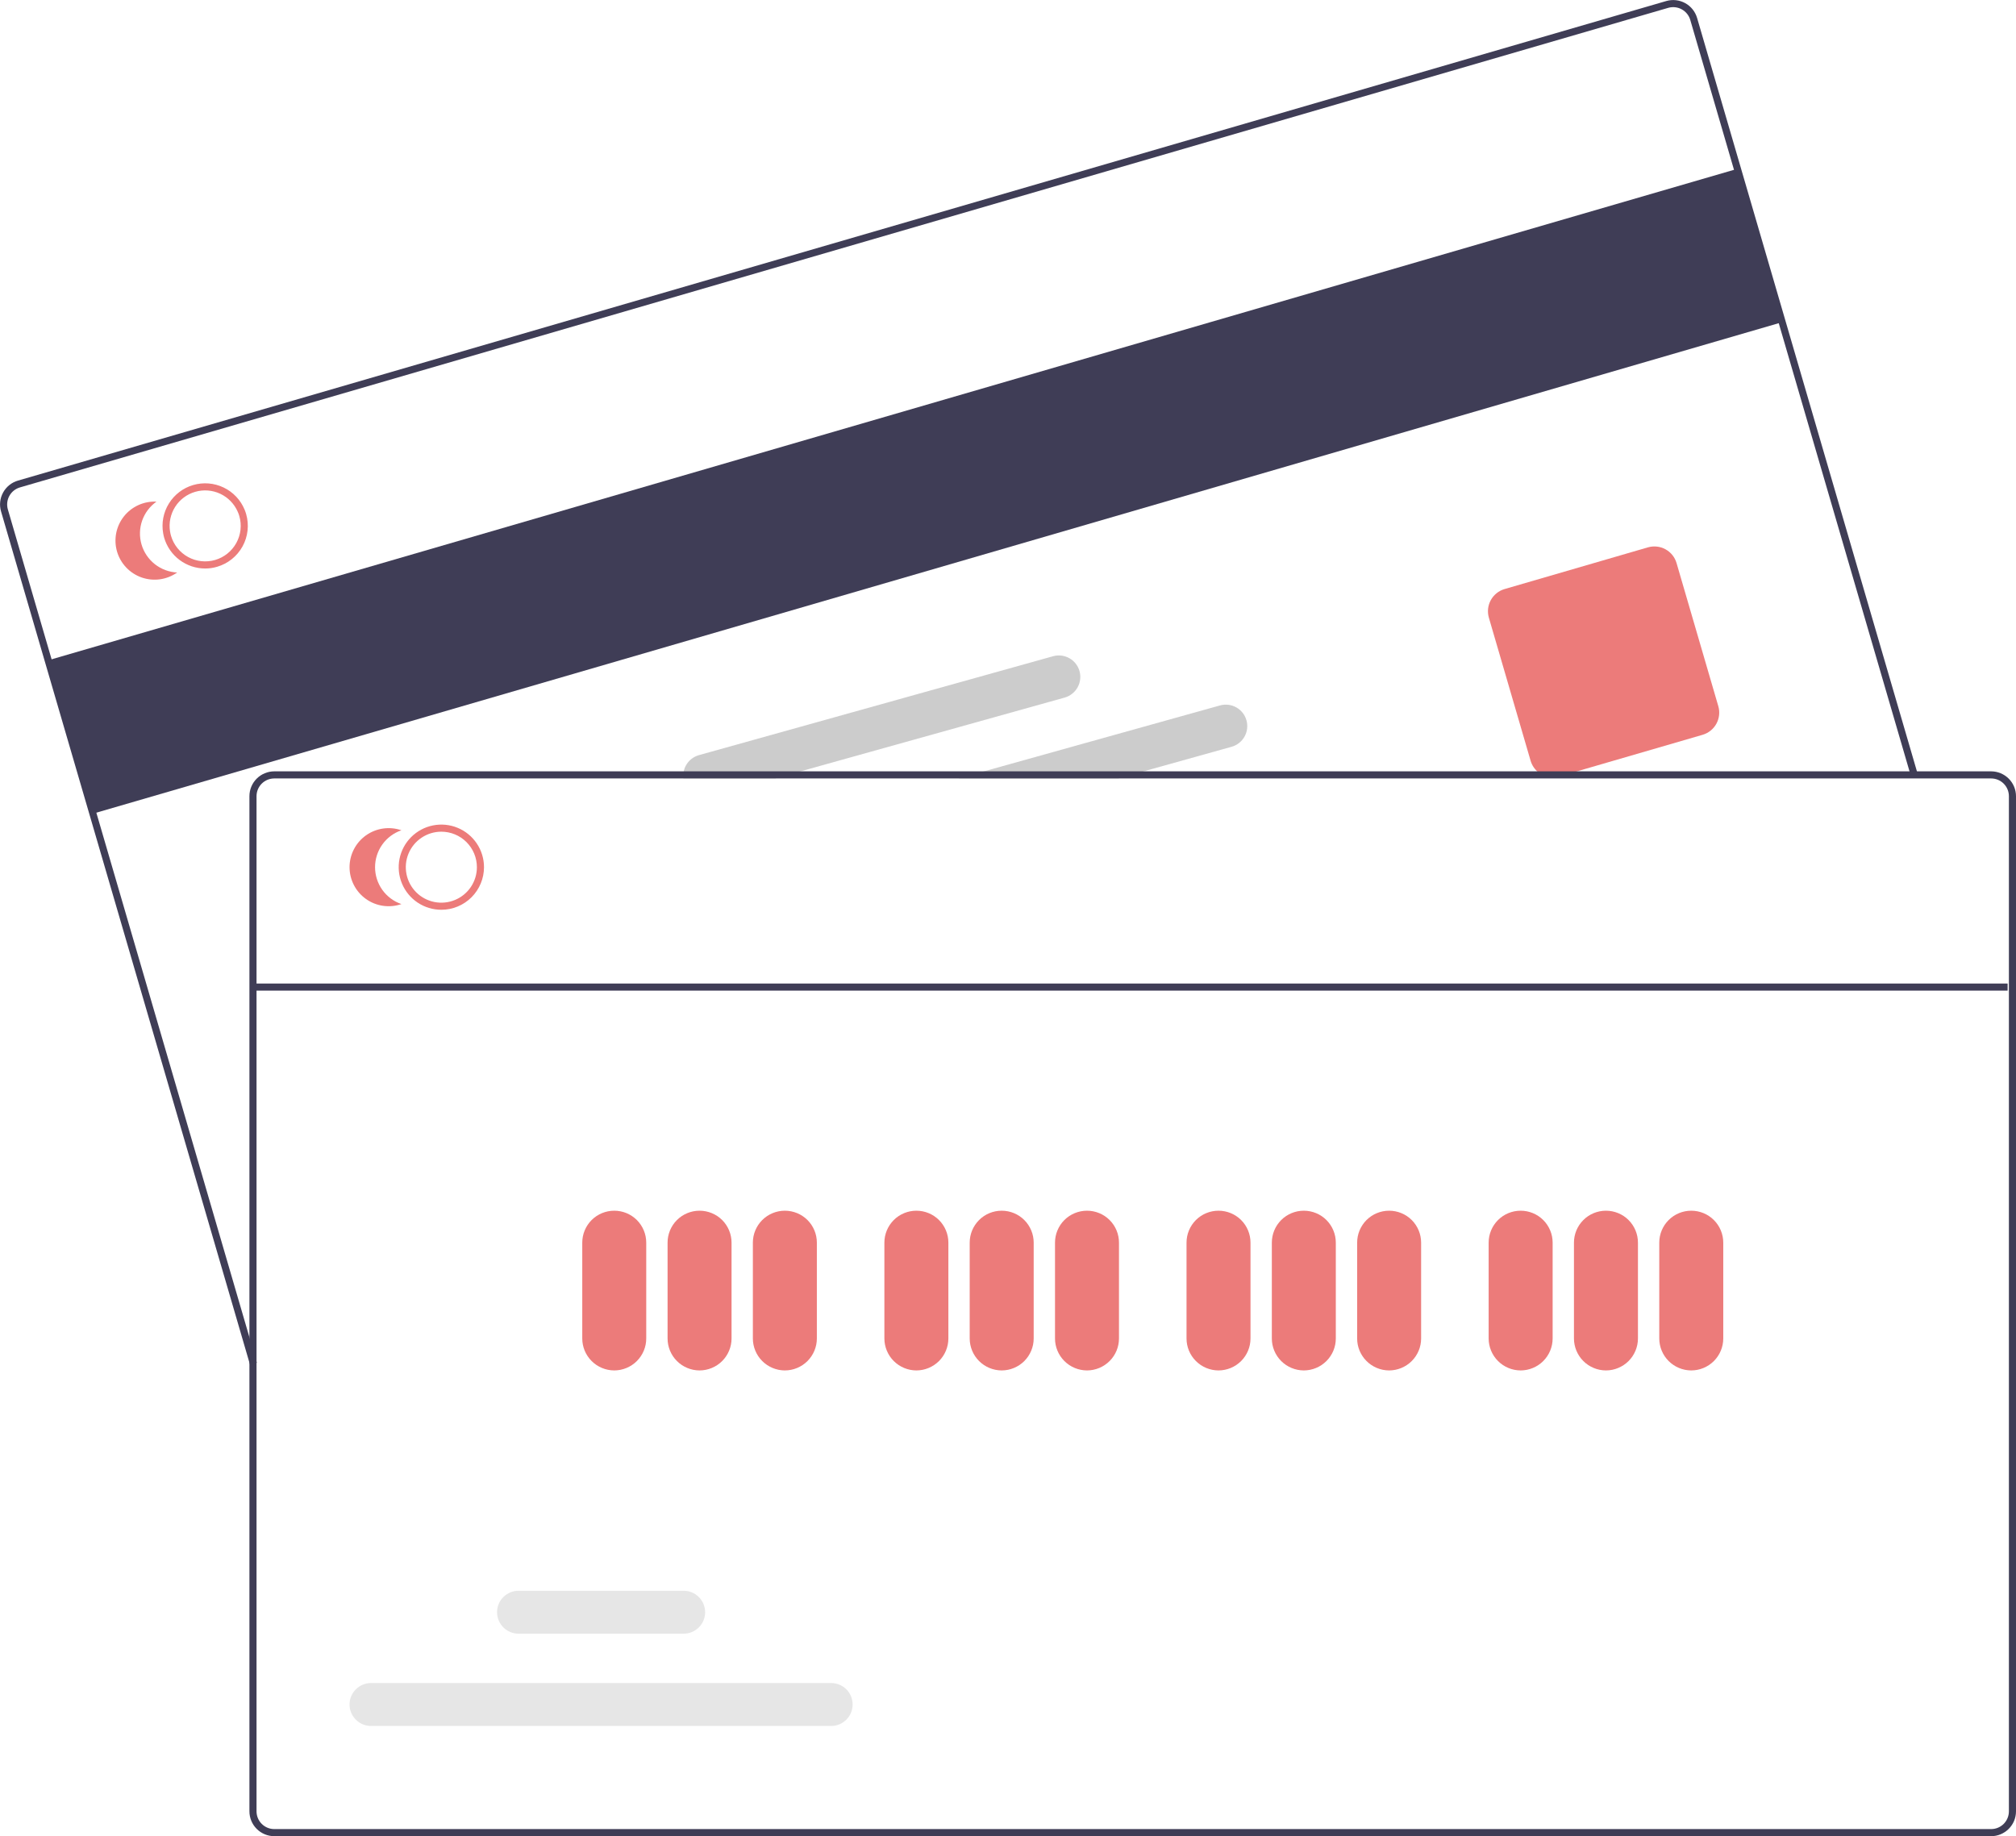 <svg width="101" height="92" viewBox="0 0 101 92" fill="none" xmlns="http://www.w3.org/2000/svg">
<g clip-path="url(#clip0)">
<path d="M87.042 8.459L2.413 33.084L4.655 40.768L89.284 16.143L87.042 8.459Z" fill="#3F3D56"/>
<path d="M12.526 68.379L0.052 25.623C-0.041 25.306 -0.003 24.965 0.156 24.676C0.315 24.387 0.583 24.172 0.9 24.08L83.478 0.052C83.795 -0.04 84.136 -0.003 84.426 0.156C84.716 0.315 84.93 0.582 85.023 0.899L96.074 38.777L95.732 38.877L84.681 0.998C84.615 0.772 84.461 0.581 84.254 0.468C84.047 0.354 83.804 0.328 83.577 0.393L1 24.421C0.773 24.487 0.582 24.64 0.468 24.847C0.355 25.054 0.328 25.297 0.394 25.524L12.868 68.279L12.526 68.379Z" fill="#3F3D56"/>
<path d="M77.795 38.952C77.544 38.951 77.301 38.87 77.1 38.72C76.9 38.57 76.754 38.359 76.683 38.119L74.591 30.948C74.506 30.653 74.54 30.337 74.688 30.068C74.836 29.8 75.084 29.6 75.379 29.514L82.559 27.425C82.854 27.34 83.171 27.374 83.44 27.522C83.709 27.669 83.908 27.917 83.994 28.212L86.086 35.383C86.172 35.677 86.137 35.993 85.989 36.262C85.842 36.531 85.594 36.73 85.299 36.816L78.118 38.905C78.013 38.936 77.904 38.952 77.795 38.952Z" fill="#EC7B7A"/>
<path d="M12.331 25.754C12.31 25.68 12.284 25.608 12.255 25.537C12.054 25.05 11.68 24.655 11.205 24.427C10.73 24.199 10.187 24.154 9.681 24.301C9.175 24.448 8.742 24.777 8.464 25.224C8.185 25.671 8.083 26.205 8.175 26.723C8.188 26.799 8.205 26.874 8.226 26.947C8.356 27.39 8.627 27.78 8.997 28.057C9.367 28.334 9.817 28.484 10.28 28.484C10.482 28.484 10.682 28.456 10.876 28.398C11.42 28.24 11.878 27.872 12.151 27.377C12.424 26.881 12.489 26.297 12.331 25.754ZM10.777 28.057C10.323 28.188 9.836 28.135 9.422 27.908C9.008 27.681 8.701 27.3 8.568 26.848C8.547 26.774 8.531 26.699 8.518 26.623C8.452 26.197 8.543 25.76 8.775 25.395C9.007 25.03 9.364 24.763 9.78 24.642C10.195 24.521 10.641 24.556 11.033 24.739C11.424 24.923 11.736 25.242 11.909 25.638C11.941 25.708 11.968 25.78 11.989 25.854C12.121 26.306 12.067 26.793 11.839 27.206C11.612 27.619 11.23 27.925 10.777 28.057V28.057Z" fill="#EC7B7A"/>
<path d="M7.09 27.278C6.976 26.887 6.987 26.471 7.121 26.086C7.256 25.702 7.507 25.369 7.839 25.134C7.528 25.119 7.217 25.178 6.933 25.307C6.649 25.436 6.399 25.631 6.206 25.876C6.013 26.121 5.881 26.408 5.821 26.714C5.762 27.02 5.776 27.336 5.863 27.635C5.951 27.934 6.108 28.208 6.323 28.434C6.538 28.66 6.804 28.832 7.099 28.935C7.393 29.037 7.708 29.068 8.017 29.025C8.326 28.981 8.621 28.865 8.875 28.685C8.468 28.665 8.077 28.519 7.757 28.267C7.437 28.014 7.204 27.669 7.09 27.278Z" fill="#EC7B7A"/>
<path d="M62.447 36.092C62.409 35.956 62.345 35.828 62.258 35.717C62.171 35.606 62.062 35.513 61.939 35.444C61.816 35.374 61.68 35.33 61.54 35.313C61.399 35.296 61.257 35.307 61.121 35.345L49.298 38.647L48.025 39.003H56.02L57.294 38.647L61.701 37.417C61.976 37.34 62.209 37.157 62.349 36.908C62.489 36.66 62.524 36.366 62.447 36.092Z" fill="#CCCCCC"/>
<path d="M54.083 33.625C54.006 33.351 53.823 33.118 53.574 32.978C53.326 32.839 53.031 32.803 52.757 32.88L35.017 37.835C34.769 37.905 34.554 38.061 34.411 38.275C34.269 38.49 34.207 38.748 34.238 39.003H38.831L40.106 38.648L53.337 34.952C53.612 34.874 53.845 34.691 53.985 34.443C54.125 34.194 54.16 33.9 54.083 33.625Z" fill="#CCCCCC"/>
<path d="M99.753 38.647H13.742C13.412 38.648 13.095 38.779 12.861 39.012C12.627 39.245 12.496 39.562 12.496 39.892V90.755C12.496 91.085 12.627 91.402 12.861 91.635C13.095 91.868 13.412 92 13.742 92H99.753C100.084 92 100.401 91.868 100.634 91.635C100.868 91.402 101 91.085 101 90.755V39.892C101 39.562 100.868 39.245 100.634 39.012C100.401 38.779 100.084 38.648 99.753 38.647ZM100.644 90.755C100.644 90.991 100.55 91.217 100.383 91.384C100.216 91.551 99.99 91.644 99.753 91.644H13.742C13.506 91.644 13.28 91.551 13.113 91.384C12.946 91.217 12.852 90.991 12.852 90.755V39.892C12.852 39.656 12.946 39.43 13.113 39.263C13.28 39.097 13.506 39.003 13.742 39.003H99.753C99.99 39.003 100.216 39.097 100.383 39.263C100.55 39.43 100.644 39.656 100.644 39.892V90.755Z" fill="#3F3D56"/>
<path d="M22.111 45.583C21.689 45.583 21.276 45.458 20.924 45.224C20.573 44.989 20.299 44.656 20.137 44.266C19.975 43.876 19.933 43.447 20.015 43.033C20.098 42.619 20.301 42.239 20.6 41.94C20.899 41.642 21.28 41.438 21.694 41.356C22.109 41.274 22.539 41.316 22.929 41.478C23.32 41.639 23.653 41.913 23.888 42.264C24.123 42.615 24.248 43.027 24.248 43.449C24.248 44.015 24.022 44.557 23.622 44.958C23.221 45.358 22.678 45.583 22.111 45.583ZM22.111 41.671C21.759 41.671 21.415 41.775 21.122 41.971C20.829 42.166 20.601 42.444 20.466 42.769C20.331 43.094 20.296 43.451 20.365 43.796C20.433 44.141 20.603 44.458 20.852 44.707C21.101 44.956 21.418 45.125 21.764 45.194C22.109 45.262 22.467 45.227 22.793 45.092C23.118 44.958 23.396 44.73 23.592 44.437C23.788 44.145 23.892 43.801 23.892 43.449C23.892 42.978 23.704 42.526 23.37 42.192C23.036 41.859 22.583 41.671 22.111 41.671Z" fill="#EC7B7A"/>
<path d="M18.79 43.449C18.79 43.042 18.917 42.645 19.153 42.314C19.39 41.982 19.724 41.733 20.11 41.6C19.815 41.498 19.5 41.468 19.191 41.513C18.882 41.558 18.588 41.675 18.334 41.856C18.08 42.037 17.872 42.276 17.73 42.553C17.587 42.83 17.512 43.138 17.512 43.449C17.512 43.761 17.587 44.068 17.73 44.345C17.872 44.622 18.08 44.861 18.334 45.042C18.588 45.223 18.882 45.341 19.191 45.385C19.5 45.43 19.815 45.4 20.11 45.298C19.724 45.166 19.39 44.916 19.153 44.585C18.917 44.253 18.79 43.856 18.79 43.449Z" fill="#EC7B7A"/>
<path d="M30.774 68.664C30.349 68.663 29.941 68.494 29.641 68.194C29.34 67.894 29.171 67.487 29.171 67.063V62.261C29.171 61.837 29.34 61.43 29.64 61.129C29.941 60.829 30.349 60.661 30.774 60.661C31.199 60.661 31.606 60.829 31.907 61.129C32.207 61.43 32.376 61.837 32.376 62.261V67.063C32.376 67.487 32.207 67.894 31.906 68.194C31.606 68.494 31.198 68.663 30.774 68.664Z" fill="#EC7B7A"/>
<path d="M35.047 68.664C34.622 68.663 34.215 68.494 33.914 68.194C33.614 67.894 33.445 67.487 33.445 67.063V62.261C33.445 61.837 33.613 61.43 33.914 61.129C34.215 60.829 34.622 60.661 35.047 60.661C35.472 60.661 35.88 60.829 36.181 61.129C36.481 61.43 36.65 61.837 36.65 62.261V67.063C36.65 67.487 36.48 67.894 36.18 68.194C35.88 68.494 35.472 68.663 35.047 68.664Z" fill="#EC7B7A"/>
<path d="M39.321 68.664C38.896 68.663 38.489 68.494 38.188 68.194C37.888 67.894 37.719 67.487 37.718 67.063V62.261C37.718 61.837 37.887 61.43 38.188 61.129C38.489 60.829 38.896 60.661 39.321 60.661C39.746 60.661 40.154 60.829 40.455 61.129C40.755 61.43 40.924 61.837 40.924 62.261V67.063C40.923 67.487 40.754 67.894 40.454 68.194C40.154 68.494 39.746 68.663 39.321 68.664Z" fill="#EC7B7A"/>
<path d="M45.91 68.664C45.485 68.663 45.078 68.494 44.777 68.194C44.477 67.894 44.308 67.487 44.307 67.063V62.261C44.307 61.837 44.476 61.43 44.777 61.129C45.077 60.829 45.485 60.661 45.91 60.661C46.335 60.661 46.743 60.829 47.043 61.129C47.344 61.43 47.513 61.837 47.513 62.261V67.063C47.512 67.487 47.343 67.894 47.043 68.194C46.742 68.494 46.335 68.663 45.91 68.664Z" fill="#EC7B7A"/>
<path d="M50.184 68.664C49.759 68.663 49.352 68.494 49.051 68.194C48.751 67.894 48.582 67.487 48.581 67.063V62.261C48.581 61.837 48.75 61.43 49.051 61.129C49.351 60.829 49.759 60.661 50.184 60.661C50.609 60.661 51.017 60.829 51.317 61.129C51.618 61.43 51.787 61.837 51.787 62.261V67.063C51.786 67.487 51.617 67.894 51.317 68.194C51.016 68.494 50.609 68.663 50.184 68.664Z" fill="#EC7B7A"/>
<path d="M54.458 68.664C54.033 68.663 53.625 68.494 53.325 68.194C53.025 67.894 52.855 67.487 52.855 67.063V62.261C52.855 61.837 53.024 61.43 53.324 61.129C53.625 60.829 54.033 60.661 54.458 60.661C54.883 60.661 55.29 60.829 55.591 61.129C55.892 61.43 56.06 61.837 56.06 62.261V67.063C56.06 67.487 55.891 67.894 55.59 68.194C55.29 68.494 54.883 68.663 54.458 68.664Z" fill="#EC7B7A"/>
<path d="M61.047 68.664C60.622 68.663 60.214 68.494 59.914 68.194C59.613 67.894 59.444 67.487 59.444 67.063V62.261C59.444 61.837 59.613 61.43 59.913 61.129C60.214 60.829 60.621 60.661 61.047 60.661C61.472 60.661 61.879 60.829 62.18 61.129C62.48 61.43 62.649 61.837 62.649 62.261V67.063C62.649 67.487 62.48 67.894 62.179 68.194C61.879 68.494 61.471 68.663 61.047 68.664Z" fill="#EC7B7A"/>
<path d="M65.32 68.664C64.896 68.663 64.488 68.494 64.188 68.194C63.887 67.894 63.718 67.487 63.718 67.063V62.261C63.718 61.837 63.887 61.43 64.187 61.129C64.488 60.829 64.895 60.661 65.32 60.661C65.746 60.661 66.153 60.829 66.454 61.129C66.754 61.43 66.923 61.837 66.923 62.261V67.063C66.923 67.487 66.754 67.894 66.453 68.194C66.153 68.494 65.745 68.663 65.32 68.664Z" fill="#EC7B7A"/>
<path d="M69.594 68.664C69.169 68.663 68.762 68.494 68.462 68.194C68.161 67.894 67.992 67.487 67.992 67.063V62.261C67.992 61.837 68.161 61.43 68.461 61.129C68.762 60.829 69.169 60.661 69.594 60.661C70.019 60.661 70.427 60.829 70.728 61.129C71.028 61.43 71.197 61.837 71.197 62.261V67.063C71.197 67.487 71.028 67.894 70.727 68.194C70.427 68.494 70.019 68.663 69.594 68.664Z" fill="#EC7B7A"/>
<path d="M76.183 68.664C75.758 68.663 75.351 68.494 75.05 68.194C74.75 67.894 74.581 67.487 74.58 67.063V62.261C74.58 61.837 74.749 61.43 75.05 61.129C75.35 60.829 75.758 60.661 76.183 60.661C76.608 60.661 77.016 60.829 77.316 61.129C77.617 61.43 77.786 61.837 77.786 62.261V67.063C77.785 67.487 77.616 67.894 77.316 68.194C77.015 68.494 76.608 68.663 76.183 68.664Z" fill="#EC7B7A"/>
<path d="M80.457 68.664C80.032 68.663 79.625 68.494 79.324 68.194C79.024 67.894 78.855 67.487 78.854 67.063V62.261C78.854 61.837 79.023 61.43 79.324 61.129C79.624 60.829 80.032 60.661 80.457 60.661C80.882 60.661 81.29 60.829 81.59 61.129C81.891 61.43 82.06 61.837 82.06 62.261V67.063C82.059 67.487 81.89 67.894 81.59 68.194C81.289 68.494 80.882 68.663 80.457 68.664Z" fill="#EC7B7A"/>
<path d="M84.731 68.664C84.306 68.663 83.899 68.494 83.598 68.194C83.298 67.894 83.129 67.487 83.128 67.063V62.261C83.128 61.837 83.297 61.43 83.598 61.129C83.898 60.829 84.306 60.661 84.731 60.661C85.156 60.661 85.564 60.829 85.864 61.129C86.165 61.43 86.334 61.837 86.334 62.261V67.063C86.333 67.487 86.164 67.894 85.864 68.194C85.563 68.494 85.156 68.663 84.731 68.664Z" fill="#EC7B7A"/>
<path d="M41.639 86.478H18.589C18.303 86.478 18.03 86.364 17.828 86.162C17.626 85.961 17.512 85.687 17.512 85.402C17.512 85.117 17.626 84.843 17.828 84.641C18.03 84.44 18.303 84.326 18.589 84.326H41.639C41.925 84.326 42.199 84.44 42.401 84.641C42.603 84.843 42.716 85.117 42.716 85.402C42.716 85.687 42.603 85.961 42.401 86.162C42.199 86.364 41.925 86.478 41.639 86.478Z" fill="#E6E6E6"/>
<path d="M34.249 81.854H25.979C25.694 81.854 25.42 81.74 25.218 81.539C25.016 81.337 24.902 81.063 24.902 80.778C24.902 80.493 25.016 80.219 25.218 80.018C25.42 79.816 25.694 79.703 25.979 79.703H34.249C34.535 79.703 34.809 79.816 35.011 80.018C35.213 80.219 35.326 80.493 35.326 80.778C35.326 81.063 35.213 81.337 35.011 81.539C34.809 81.74 34.535 81.854 34.249 81.854Z" fill="#E6E6E6"/>
<path d="M100.58 49.279H12.788V49.634H100.58V49.279Z" fill="#3F3D56"/>
</g>
<defs>
<clipPath id="clip0">
<rect width="101" height="92" fill="white"/>
</clipPath>
</defs>
</svg>

